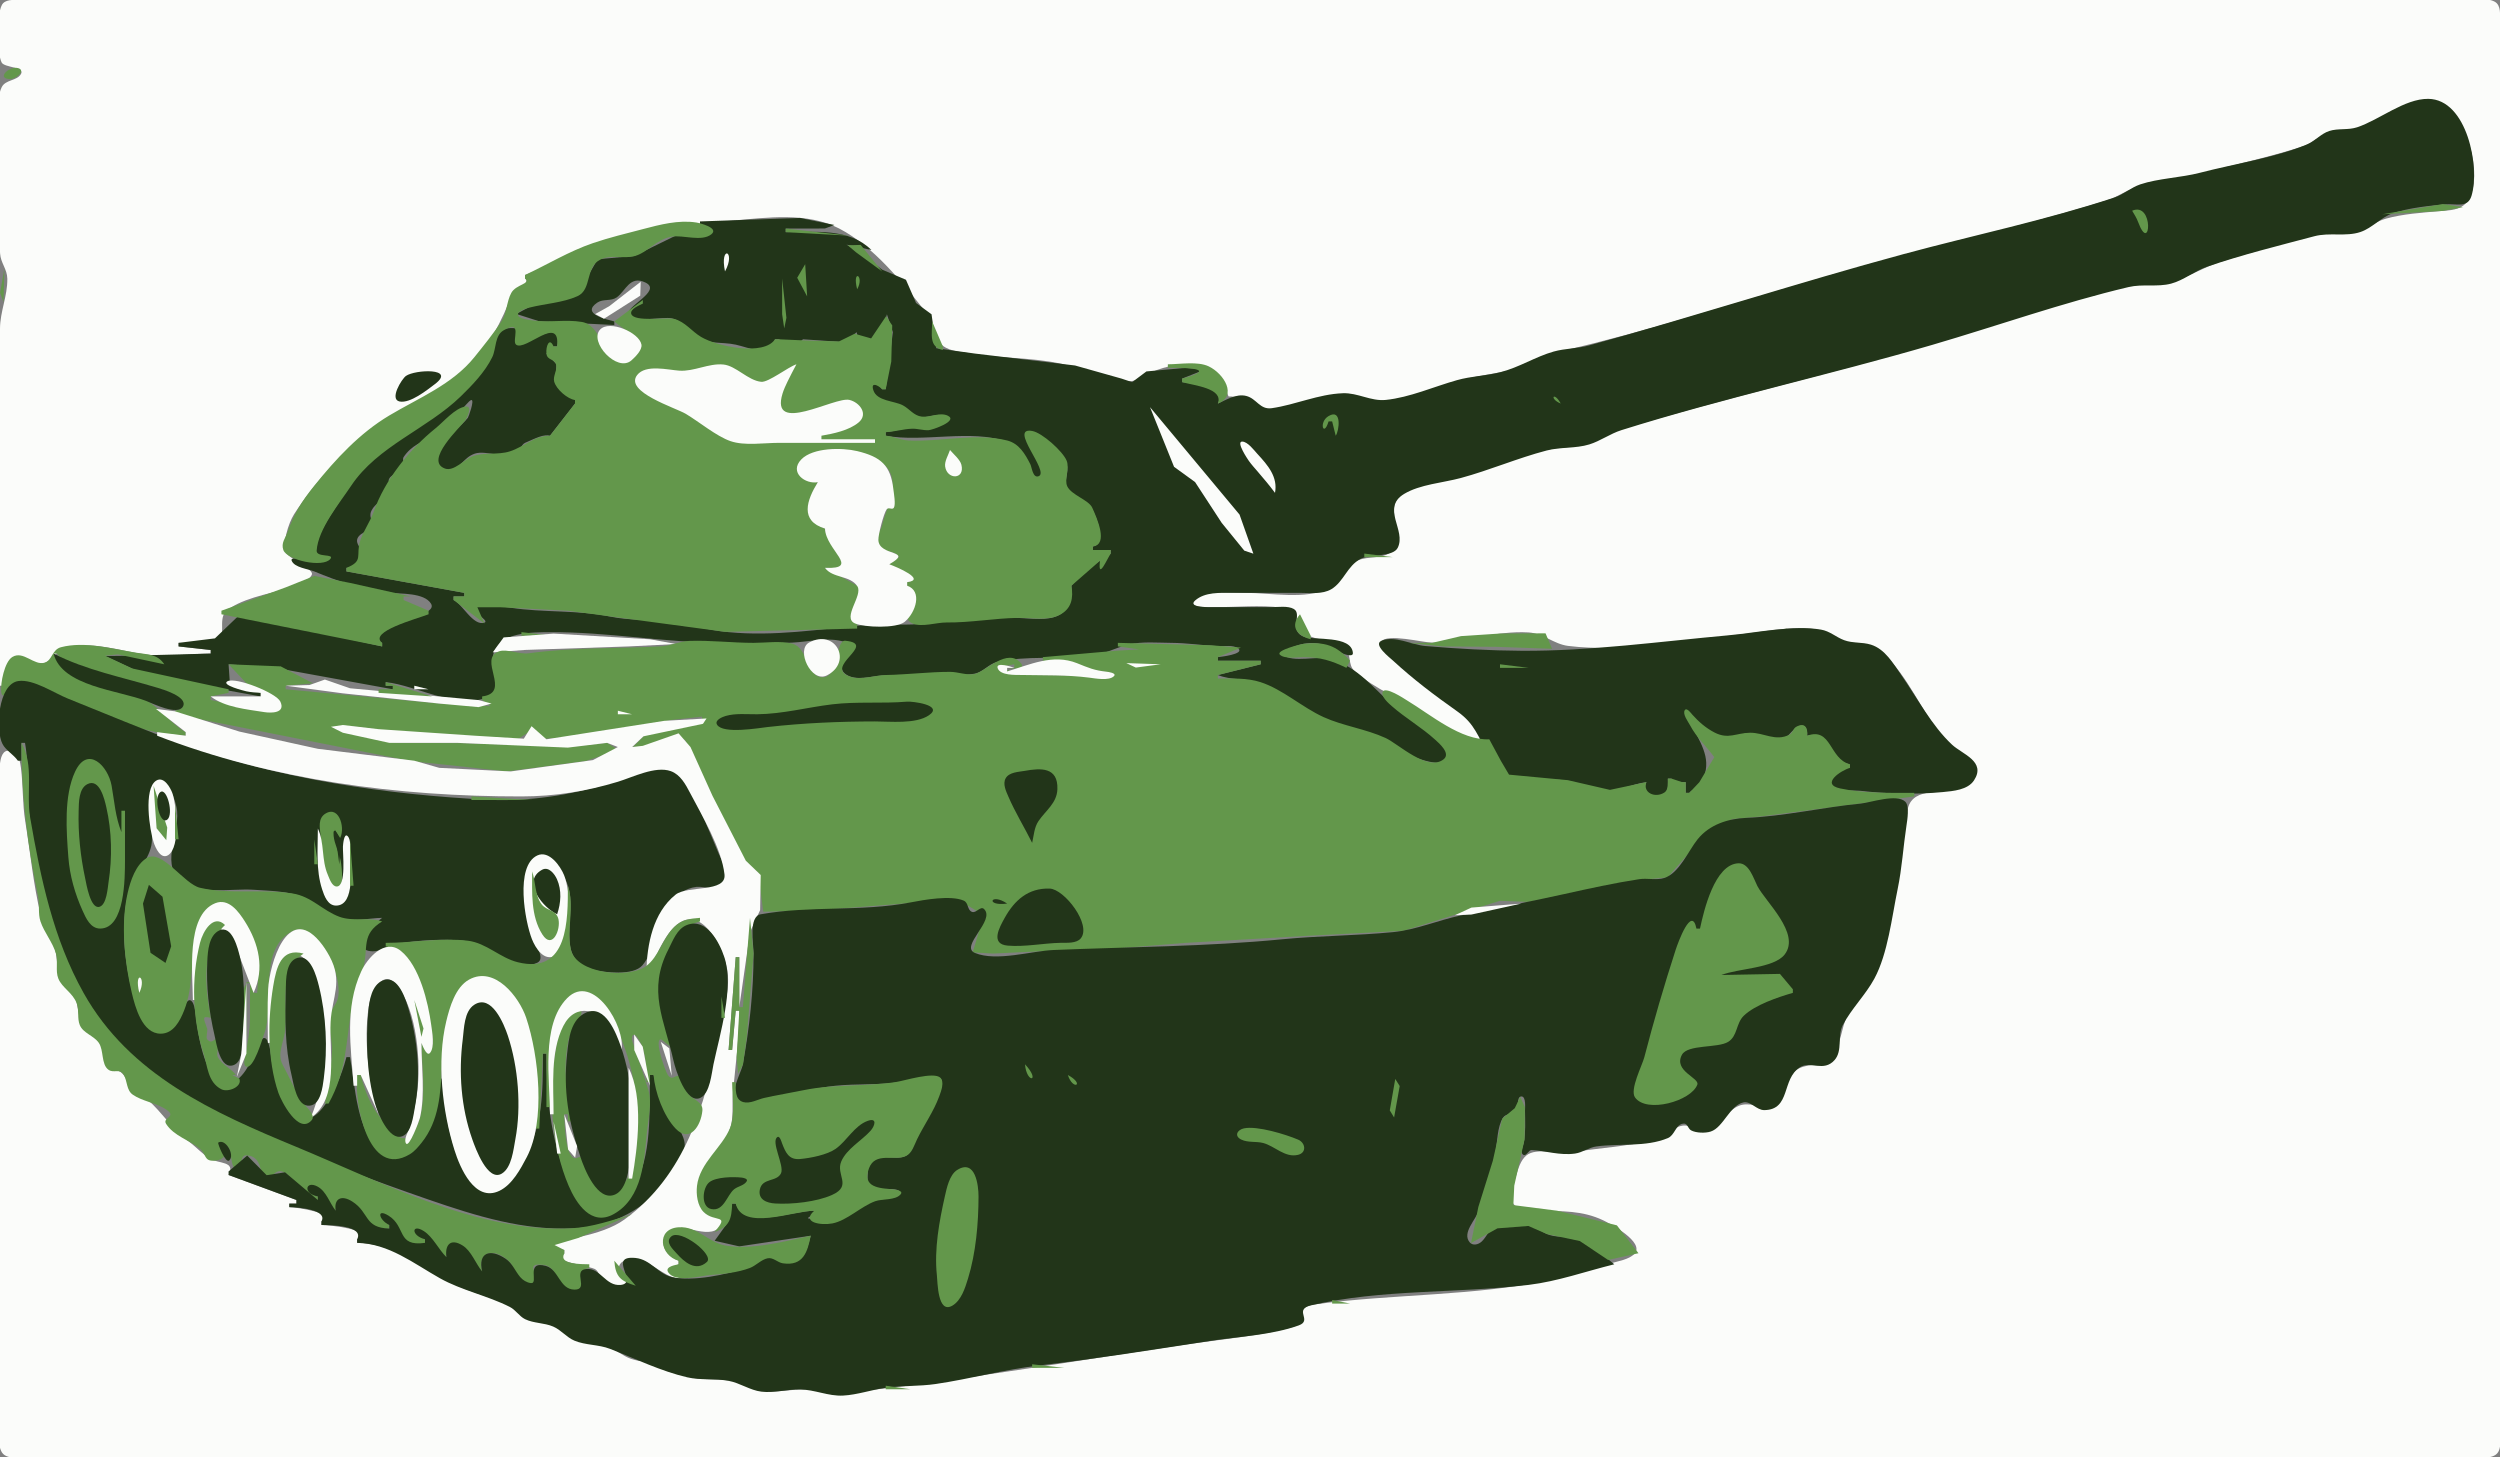 <?xml version="1.0" standalone="yes"?>
<svg xmlns="http://www.w3.org/2000/svg" width="700" height="408">
<rect width="100%" height="100%" fill="#808080" stroke="none"/>
<path style="fill:#fbfcfa; stroke:none;" d="M0 192L1 192C1.517 188.929 2.074 184.427 6.137 184.557C8.339 184.627 10.708 186.485 12.888 185.454C14.951 184.477 15.762 182.234 18.144 181.498C25.364 179.266 33.819 182.346 41 183.272C46.968 184.041 52.994 183.009 59 183L59 182L50 181L50 180C52.964 180 58.129 181.023 60.833 179.833C63.488 178.665 61.033 173.467 63.167 171.333C66.64 167.86 75.362 166.159 80 165C81.686 164.579 86.742 162.691 87.333 160.833C87.8 159.367 81.314 156.573 80.333 155C78.787 152.519 80.802 146.396 82.333 144C87.726 135.56 96.051 126.405 104 120.333C111.12 114.894 119.712 111.728 127 106.667C133.958 101.835 139.321 92.479 142.333 85C143.644 81.746 149 78.87 147 78L147 77C154.223 74.447 160.649 70.153 168 67.785C180.575 63.734 192.043 62.933 205 61.783C214.683 60.923 226.017 59.32 235 63.997C244.738 69.068 252.76 79.221 259.443 87.674C261.425 90.18 261.259 93.719 263.24 96.079C265.027 98.207 268.454 98.467 271.001 98.91C279.671 100.42 288.351 99.953 297 101.816C303.017 103.113 310.081 106.818 316.221 106.748C319.002 106.716 321.473 104.495 324.019 103.574C332.661 100.448 340.547 101.939 344 111C348.452 110.916 350.567 113.998 354.49 114.466C360.496 115.182 367.886 111.124 374 110.479C378.914 109.96 383.177 112.647 388 112.168C395.108 111.464 402.147 108.334 409 106.457C415.227 104.751 421.691 104.403 427.864 102.364C431.071 101.305 433.695 99.105 437.019 98.342C461.62 92.691 485.707 84.863 510 77.86C536.529 70.211 563.584 64.247 589.96 56.079C593.176 55.082 595.879 52.934 599.078 52.006C604.469 50.442 610.449 50.115 616 48.632C625.504 46.093 635.458 44.032 644.786 40.961C647.464 40.079 649.438 37.941 652.118 37.119C655.011 36.232 658.08 36.577 661 35.598C666.964 33.599 673.571 28.194 679.997 28.312C689.982 28.495 696.18 49.234 690.78 56.498C688.947 58.965 685.762 58.874 682.999 59.125C678.104 59.57 672.825 59.897 668.078 61.218C665.201 62.019 662.809 63.962 659.922 64.675C656.702 65.47 653.28 64.8 650 65.444C640.937 67.221 631.875 70.3 623 72.86C617.53 74.437 612.346 77.983 606.922 79.171C603.682 79.881 600.288 79.29 597 79.935C577.746 83.713 558.797 90.992 540 96.561C511.501 105.005 482.441 111.614 454 120.191C450.523 121.239 447.451 123.234 444 124.284C440.134 125.46 435.938 125.174 432 126.189C423.895 128.279 416.128 131.64 408 133.835C403.291 135.108 396.495 135.517 392.502 138.46C386.883 142.601 394.499 150.887 389.456 154.617C386.822 156.564 383.04 155.655 380.126 156.939C376.425 158.568 375.233 162.796 371.805 164.741C366.057 168.003 355.432 166 349 166C346.041 166 335.254 164.648 334.081 168.646C333.587 170.334 339.247 169.99 340.004 169.997C346.184 170.048 352.784 169.305 358.912 170.148C363.822 170.823 362.256 175.151 365.619 177.463C368.838 179.675 373.263 178.797 376.446 181.418C378.675 183.253 377.139 186.054 379.425 188.058C384.859 192.821 392.763 196.111 399 199.776C401.968 201.519 410.475 208.331 414.013 206.934C417.308 205.633 410.85 200.523 409.937 199.845C403.438 195.014 396.913 190.438 390.944 184.934C390.223 184.269 385.73 180.968 386.643 179.686C388.372 177.257 398.387 179.928 400.981 179.934C409.942 179.953 418.829 176.519 427.979 177.077C432.187 177.333 435.027 180.349 439.096 180.856C454.348 182.753 471.789 179.348 487 177.682C493.783 176.94 502.194 175.071 508.941 176.276C511.734 176.774 513.702 178.752 516.354 179.529C519.143 180.347 522.137 179.78 524.763 181.26C531.834 185.243 536.822 196.518 541.438 202.997C543.18 205.441 544.896 208.051 547.379 209.81C549.307 211.177 552.069 211.774 552.913 214.27C553.941 217.305 551.535 219.638 548.929 220.635C544.347 222.388 535.836 220.233 534.244 226.206C530.512 240.205 530.901 254.975 526.283 268.992C524.445 274.57 520.199 278.905 517.419 284.003C515.411 287.686 515.559 293.389 512.396 296.259C509.599 298.797 505.368 297.501 502.498 299.957C499.461 302.554 499.976 307.638 495.853 309.245C492.794 310.438 489.683 308.301 486.621 309.742C483.36 311.276 481.469 315.032 477.941 316.068C475.386 316.817 473.404 314.758 471 315.202C468.205 315.717 465.869 318.359 462.974 319.122C455.567 321.076 447.546 321.434 440 322.65C436.491 323.216 430.205 321.209 427.394 323.52C425.774 324.852 425.134 327.161 424.546 329.078C423.912 331.143 422.329 334.811 423.623 336.876C424.962 339.015 428.836 338.878 431.001 338.959C437.431 339.199 442.983 338.868 448.957 341.715C450.867 342.625 460.641 347.862 457.651 351.063C456.122 352.701 453.037 353.11 450.998 353.736C445.676 355.37 440.444 357.021 435 358.217C413.2 363.002 390.152 362.222 368.041 365.245C361.667 366.117 366.898 370.237 361.86 371.598C352.664 374.083 342.431 374.953 333 376.32C316.981 378.643 300.984 381.251 285 383.602C271.275 385.621 257.786 387.739 244 389.176C241.011 389.488 238.1 390.664 235.078 390.609C231.989 390.554 229.068 389.225 225.96 389.06C221.775 388.837 217.324 390.088 213.214 389.432C210.646 389.022 208.432 387.397 205.882 386.817C201.747 385.876 197.448 386.553 193.35 385.664C190.394 385.022 187.927 382.892 184.966 382.061C182.255 381.301 179.297 381.385 176.649 380.471C174.244 379.64 172.467 377.801 169.926 377.061C167.22 376.274 164.163 376.394 161.571 375.285C159.133 374.243 157.461 372.058 154.923 371.084C152.627 370.203 150.028 370.391 147.785 369.453C145.837 368.638 144.812 366.492 142.805 365.563C136.734 362.756 129.559 361.368 123.858 357.848C116.417 353.255 109.056 348.099 100 348L100 347C104.952 344.265 91.943 343 90 343L90 342C95.297 339.963 83.081 338 81 338L81 337L83 337L83 336L64 329C66.051 325.048 61.239 325.926 58.713 324.394C56.764 323.211 54.625 320.89 52.653 319.454C48.24 316.239 45.294 311.309 41.269 307.866C40.109 306.874 38.529 306.604 37.412 305.528C35.958 304.126 35.655 301.998 34.255 300.588C33.004 299.328 31.128 299.26 30.06 297.727C28.899 296.059 28.945 293.836 27.94 292.079C26.55 289.647 23.741 288.547 22.63 285.921C21.706 283.738 21.929 281.271 20.917 279.079C19.97 277.028 18.08 275.76 17.042 273.806C15.761 271.397 16.145 268.577 15.449 266C14.502 262.494 12.179 259.521 11.338 256C9.32 247.548 8.477 238.596 7.074 230C6.253 224.972 6.504 220.005 5.861 215.005C5.651 213.369 5.301 211.262 3.606 210.5C-1.153 208.359 0 217.823 0 220L0 254L0 368L0 397C0 399.5 -1.048 405.174 0.889 407.111C2.699 408.921 7.679 408 10 408L36 408L138 408L546 408L662 408L690 408C692.391 408 698.126 409.062 699.523 406.523C700.608 404.552 700 401.165 700 399L700 382L700 320L700 93L700 23C700 17.334 700.053 11.665 700 6C699.984 4.236 700.369 1.493 698.523 0.477C696.123 -0.844 691.655 0 689 0L667 0L587 0L293 0L74 0L20 0C15.334 0 10.666 -0.044 6 0C4.471 0.014 2.093 -0.315 0.889 0.889C-1.141 2.918 -0.876 15.079 0.477 17.523C1.267 18.951 6.974 18.724 5.894 20.685C4.777 22.711 1.579 22.201 0.477 24.417C-1.337 28.062 0 34.989 0 39C0 49.586 -0.662 60.411 0.023 70.972C0.199 73.677 2.011 75.33 2.051 78.042C2.123 82.869 0.043 87.169 0 92C-0.296 125.327 0 158.671 0 192z"/>
<path style="fill:#63974b; stroke:none;" d="M4.54 18.98C2.479 18.765 -0.841 21.755 2.46 22.139C4.531 22.38 7.812 19.321 4.54 18.98z"/>
<path style="fill:#223519; stroke:none;" d="M341 113C343.522 108.442 334.617 107.501 331 107L331 106L337.333 103.5L332 103L321 104L317 107L314 106L301 102.333L273 99L262.167 97.5L260.833 88L256.5 84.833L253.667 78.333L247 75.5L240 70.167L237 68.5L244 70C237.718 63.762 228.225 65 220 65L220 64L230.972 63.977L233.634 63L224 61.019L196 62L196 63L199.235 65.145L189.039 66.057L177.556 71.672L167.314 72.587L161.687 82.478L149.167 85.434L144.592 87.911L151 89.961L172 91L172 90C169.902 89.427 162.549 87.907 167.25 84.722C168.868 83.626 171.062 84.397 172.667 83.278C175.179 81.526 176.317 76.977 180.722 79.111C185.663 81.505 174.563 85.994 175.972 88.305C177.287 90.462 185.684 88.639 187.972 89.111C190.829 89.701 192.358 92.29 194.611 93.917C198.382 96.639 201.854 95.608 206 96.5C209.766 97.311 215.857 100.335 217 95L218 95L222.833 96.833L224.833 95L237 95.833L239.833 93L240.5 95.5L244.833 95.5L247.833 90L248.333 88L250 93L248 109L247 109C245.848 107.134 243.125 106.98 244.282 109.81C244.762 110.984 245.934 111.552 247.065 111.921C250.541 113.058 254.66 116.637 258.079 116.856C259.703 116.961 263.808 115.321 265.046 116.769C266.535 118.508 260.852 120.008 260 120.079C258.329 120.218 256.673 119.717 255 119.819C252.647 119.963 250.36 120.776 248 121L248 122C258.544 123.942 271.843 120.09 282 123.667C285.272 124.819 286.927 128.028 288.5 131C289.014 131.971 289.104 134.321 290.833 133.833C295.182 132.607 283.035 119.279 289.167 121C291.84 121.75 297.718 127.42 298.667 130C299.428 132.072 297.831 134.754 298.667 136.5C299.914 139.108 304.056 140.063 305.5 142.167C307.208 144.656 309.81 152.508 306 153L306 154L311 154L311 155C309.635 155.848 307.888 161.808 308 157L303.167 160.167L300 164C300.394 167.743 299.146 171.621 295 172.833C291.787 173.773 287.342 173 284 173C276.675 173 267.152 172.943 260 174.333C254.031 175.494 248.03 174.414 242 175C229.482 176.217 216.682 178.233 204 177C197.95 176.412 191.952 174.661 186 174C181.078 173.453 175.862 173.68 171 172.667C161.679 170.725 152.37 171.598 143 170.167C141.498 169.937 133.41 168.699 132.5 169.5C131.053 170.774 137.257 173.765 135.667 174.333C132.49 175.468 129.339 168.919 127 168L127 167L130 167L130 166L97 160L97 159C100.008 159 99.14 158.86 101 157L102 158C104.529 154.838 96.354 152.079 102 149C102.223 148.879 104.974 149.156 105 149C105.278 147.332 102.914 145.173 104 143C105.177 140.647 107.104 140.688 108 138L110 137C110.502 135.495 108.21 135.382 109 134C109.766 132.659 112.421 132.042 113 131C113.41 130.262 112.534 128.699 113 128C115.269 124.597 118.157 123.896 121 122C123.859 120.094 126.557 117.172 129 115C129.468 114.584 131.426 112 132 112C132.914 112 131.187 116.771 131 117C127.189 121.658 120.032 124.075 123 131L123 133C124.208 133.863 125.269 132.244 126 132C129.083 130.972 129.758 128.081 133 127C136.087 125.971 142.348 128.768 145 127C145.41 126.727 145.861 124.506 147 124C150.375 122.5 152.268 121.567 154 122L161 113L161 112L155.5 106L155.833 102L153 99L155 97L156 97C157.667 88.186 148.256 96.772 145.167 96C143.582 95.604 145.798 93.381 145.333 92.5C144.743 91.382 140.963 91.927 140.167 92.5C138.475 93.718 138.718 97.18 137.833 99C135.758 103.27 132.279 106.67 129 110C121.258 117.861 110.299 123.101 102.167 130.167C98.937 132.973 97.013 137.48 94.667 141C92.184 144.723 88.788 149.727 88.167 154.167C87.774 156.973 92 155.071 92 156.167C92 159.02 80.827 154.901 81.667 157C82.45 158.958 86.309 159.295 88 160C94.47 162.696 101.975 165.317 109 166C112.068 166.298 118.738 165.9 120.667 169C121.664 170.603 119.065 171.543 118 172.167C115.436 173.668 100.445 177.815 107 180L107 181L67.07 172.149L60.182 178.744L50 180L50 181L59 182L59 183L36 183.606L29.366 183.69L39 188.125L60 192.648L73 195L73 194L64.346 191.117L64 186L77.646 187.098L110 193L110 192L108 192L108 191C116.614 191.807 129.089 199.444 137.413 194.716C140.991 192.683 137.242 186.337 138.161 183.07C139.894 176.914 148.913 177.043 154 177.01C170.013 176.905 185.96 179.91 202 179.997C208.644 180.034 215.363 180.258 222 179.922C226.544 179.692 231.202 178.423 235.724 179.523C243.378 181.384 232.142 185.706 236.975 188.895C239.735 190.716 243.971 189.347 247 189.136C255.396 188.552 264.445 189.85 272.705 188.661C275.276 188.291 276.688 185.932 279.215 185.354C287.379 183.486 296.657 184.676 304.997 183.772C309.032 183.334 312.276 181.311 316.136 180.432C319.924 179.57 324.141 179.981 328 180.003C332.375 180.026 336.64 180.693 340.996 180.914C342.542 180.993 345.366 180.507 346.677 181.55C348.711 183.169 341.405 183.973 341 184L341 185L353 185L353 186L341 189C344.77 190.582 349.048 189.795 352.946 191.259C359.287 193.641 364.83 198.737 371.1 201.504C378.156 204.617 385.523 205.257 391.88 210.016C393.621 211.32 404.042 215.665 405.306 212.394C406.619 208.999 401.135 205.8 399.166 203.99C396.352 201.403 392.944 200.059 390.157 197.62C384.474 192.647 380.469 187.041 372.83 184.549C369.432 183.44 361.769 185.772 359.203 183.285C358.198 182.312 363.591 180.597 364.17 180.456C369.194 179.233 371.568 180.878 375.724 182.877C376.146 183.08 378.9 184.169 378.808 182.838C378.462 177.815 367.862 179.316 365.149 178.311C360.751 176.681 364.75 171.948 362.268 170.514C360.614 169.558 357.823 170.004 356 170L340 169.999C339.151 169.995 332.254 170.239 334.636 168.139C337.384 165.715 341.608 166.007 345 166L364 166C366.785 165.999 370.275 166.466 372.776 164.972C376.27 162.886 377.189 158.447 381.019 156.457C383.545 155.143 390.019 156.034 391.356 153.397C393.85 148.478 386.597 142.274 393.148 138.303C397.563 135.628 404.056 135.186 409 133.849C417.149 131.644 424.886 128.283 433 126.156C436.931 125.125 441.173 125.62 445 124.441C448.142 123.472 450.834 121.438 454 120.443C482.624 111.446 512.179 105.006 541 96.576C559.296 91.224 577.439 84.77 596 80.379C599.962 79.442 604.069 80.435 607.911 79.417C611.45 78.48 614.485 75.879 618.001 74.674C627.776 71.324 638.012 68.802 647.999 66.152C652.29 65.014 656.859 66.336 660.914 64.965C664.284 63.825 666.616 60.861 670.004 59.703C674.262 58.247 680.492 57.531 684.999 57.212C687.873 57.009 690.966 58.293 692.022 54.837C694.45 46.884 690.802 27.788 679.911 27.677C673.272 27.61 666.196 33.587 660 35.637C657.413 36.493 654.688 35.863 652.17 36.684C649.846 37.442 648.223 39.505 645.961 40.441C636.86 44.203 625.584 45.875 616 48.371C610.669 49.76 604.311 49.936 599.286 51.62C596.698 52.486 594.641 54.445 591.996 55.316C572.726 61.662 552.579 65.855 533 71.151C503.51 79.129 474.449 88.603 445 96.705C441.721 97.608 438.268 97.526 435.04 98.431C429.931 99.864 425.399 102.878 420 104.24C416.039 105.24 411.959 105.319 408 106.428C401.499 108.25 394.751 111.295 388 111.979C383.856 112.399 380.193 109.946 376 110.105C369.078 110.368 362.811 113.322 356.093 114.293C352.742 114.778 351.884 111.598 348.931 110.86C346.173 110.17 343.427 111.931 341 113z"/>
<path style="fill:#63974b; stroke:none;" d="M683.667 29.333L685.333 29.667L683.667 29.333z"/>
<path style="fill:#fbfcfa; stroke:none;" d="M681.333 33.667L681.667 35.333L681.333 33.667z"/>
<path style="fill:#63974b; stroke:none;" d="M648 40L650 37L648 40M652.694 42.833L654.306 49.167L652.694 42.833M595 55L598 52L595 55M597 59C597.625 60.052 598.239 60.999 598.667 62.153C602.158 71.583 603.194 56.354 597 59M667 60L684 59.06L689.634 58L684 57.134L667 60M147 77L147 78C148.804 79.466 144.505 79.576 143.167 82C141.854 84.377 141.929 87.598 140.5 89.833C138.439 93.056 135.282 96.961 132.833 100C126.648 107.678 117.246 111.408 109 116.333C100.681 121.302 94.023 128.524 88 136C84.367 140.509 82.408 143.717 80.5 149C79.873 150.738 78.65 152.015 79.333 154C80.313 156.845 90.412 159.09 92.5 156.5C93.765 154.932 88.537 156.206 88.667 154.167C89.05 148.158 95.064 140.903 98.333 136C105.756 124.866 119.513 120.195 129 111C132.26 107.84 135.831 104.119 137.833 100C138.972 97.657 138.49 93.94 141 92.5C146.603 89.285 143.176 95.466 144.5 96.5C147.081 98.516 156.895 87.753 156 97L155 97C153.817 94.279 152.793 96.997 153 99C153.203 100.964 155.156 100.346 155.667 102C156.175 103.644 154.753 105.239 155.167 106.833C155.734 109.02 158.964 111.76 161 112L161 113L154 122C149.59 121.974 146.821 125.06 142.803 126.37C139.334 127.502 135.546 126.495 132.115 127.831C130.004 128.652 127.085 132.06 124.636 131.206C118.577 129.093 129.057 119.465 130.269 117.714C130.735 117.04 132.526 113.478 130.268 113.839C127.355 114.305 124.229 118.084 122.027 119.856C114.69 125.761 107.781 134.301 104.601 143.351C103.605 146.186 101.697 148.744 100.855 151.39C99.529 155.558 101.933 157.054 97 159L97 160L130 166L130 167L127 167L127 168L135.639 174.583L133.667 170.028L140 170.028L159 171L203 176.917L240 176L240 175L240.662 164.356L231 159C242.139 159.697 231.521 153.895 231 148C224.508 145.365 226.542 140.111 229 135C225.66 135.043 221.473 131.968 225.194 128.639C230.36 124.019 239.465 125.923 245 128.472C253.916 132.579 248.236 141.522 247.028 146.972C246.685 148.52 245.049 150.349 245.444 151.972C246.184 155.007 250.357 153.707 251.556 155.833C251.964 156.558 248.759 157.067 249 157L249 158C250.834 159.242 258.416 162.411 254 163L254 164C259.02 166.91 250.874 172.534 255.519 174.579C258.075 175.704 262.244 174.27 265 174.296C271.721 174.361 278.324 173.123 285 173.005C288.531 172.942 293.31 173.867 296.569 172.245C300.073 170.502 300.585 167.449 300 164L308 157C307.312 162.83 310.087 156.28 311 155L311 154L306 154L306 153C310.421 152.464 307.181 145.156 305.833 142.167C304.836 139.956 300.011 138.645 298.833 136.167C297.943 134.291 299.54 131.165 298.667 129C297.622 126.409 291.821 121.159 289 120.667C282.198 119.479 293.987 132.072 290.833 133.333C289.182 133.994 288.914 130.817 288.5 130C287.009 127.06 285.323 124.176 282 123.333C273.335 121.137 263.13 123.788 254.333 123.333C252.219 123.224 250.168 122.171 248 122L248 121C250.509 120.899 252.937 120.105 255.412 120.042C256.957 120.002 258.456 120.531 260.005 120.454C261.016 120.404 268.332 117.898 265.44 116.421C263.241 115.299 260.384 116.934 258.079 116.653C255.842 116.38 254.68 114.49 252.806 113.491C250.383 112.2 245.493 112.357 244.523 109.222C243.687 106.521 246.378 108.231 247 109L248 109L249.557 101.245L249.826 91.116L248.092 88.552L243.915 94.754L239.307 93.446L234.913 95.602L225.502 95.327L218 95L217 95C213.918 99.749 200.797 97.028 196.275 94.323C193.696 92.781 191.825 90.108 188.829 89.314C186.751 88.764 177.586 90.261 176.765 87.929C176.266 86.51 179.287 85.386 180 85L180 84L172 90C173.583 91.5 178.812 94.453 179.239 96.416C179.791 98.95 175.059 102.306 172.921 101.11C168.362 98.559 168.093 91.035 162.931 90.148C158.373 89.365 153.603 90.403 149.009 89.699C148.192 89.574 145.165 89.313 145.016 88.128C144.875 87.002 147.545 86.309 148.255 86.126C152.534 85.027 157.641 84.769 161.687 82.933C165.841 81.048 163.767 74.77 168.147 72.662C171.167 71.209 174.527 72.527 177.637 71.719C181.336 70.759 183.73 66.985 188.09 66.263C191.266 65.737 196.469 67.756 199.168 65.61C201.447 63.798 195.902 62.452 194.985 62.306C190.029 61.514 184.772 62.898 180 64.154C175.344 65.381 170.554 66.517 166 68.079C159.289 70.38 153.378 74.022 147 77M220 64L220 65L238 66L220 64M247 76L240.986 68.574L237.366 68.68L239.699 70.653L247 76z"/>
<path style="fill:#fbfcfa; stroke:none;" d="M203 76C206.217 70.13 201.427 68.469 203 76M218.639 70.028L219.278 71.195L218.639 70.028M214.333 73.667L214.667 74.333L214.333 73.667M218 73L220 76L218 73z"/>
<path style="fill:#63974b; stroke:none;" d="M226 83L225.454 73.972L223.218 77.773L226 83M1.241 75.106L0.023 81.972L1 84.634L1.241 75.106z"/>
<path style="fill:#fbfcfa; stroke:none;" d="M178.806 75.028L178.806 76.556L178.806 75.028z"/>
<path style="fill:#63974b; stroke:none;" d="M202 74L204 77L202 74z"/>
<path style="fill:#fbfcfa; stroke:none;" d="M174 75.667L174.5 76.5L174 75.667z"/>
<path style="fill:#63974b; stroke:none;" d="M240 81C242.188 77.184 238.495 75.055 240 81z"/>
<path style="fill:#fbfcfa; stroke:none;" d="M179.404 78.883L170.569 85.748L166.637 87.941L169.103 89.25L179.27 82.787L179.404 78.883z"/>
<path style="fill:#63974b; stroke:none;" d="M219 78L219 88L219.583 91.945L220.194 89L219 78M180.625 80.889L181.542 82.111L180.625 80.889M166.874 84.896L170.339 86.374L166.874 84.896M261 90C261 93.511 260.013 97.146 264 98L264 97L261 90z"/>
<path style="fill:#fbfcfa; stroke:none;" d="M168.043 92.263C164.801 95.694 172.835 104.47 176.83 100.88C177.848 99.965 179.889 97.987 179.603 96.46C178.967 93.079 170.648 89.507 168.043 92.263M181 95L185 94L181 95M245 124L245 123L230 123L230 122C233.337 121.43 237.736 120.518 240.406 118.286C243.228 115.928 240.696 112.651 237.819 111.973C233.712 111.006 215.49 121.937 219.116 110.174C219.47 109.026 219.994 107.92 220.51 106.839C221.292 105.204 222.165 103.608 223 102C220.618 102.786 215.171 107.108 213.144 106.91C209.432 106.546 206.077 102.398 202.528 102.062C198.422 101.672 194.354 104.062 190.215 103.786C187.013 103.573 180.771 101.937 178.395 105.023C174.764 109.739 189.14 114.155 192.041 115.887C195.736 118.093 200.661 122.198 204.568 123.527C208.528 124.876 213.867 124 218 124L245 124z"/>
<path style="fill:#63974b; stroke:none;" d="M327 102L327 103C329.626 103 340.743 102.856 333.102 105.389L331 106L331 107C334.309 107.959 342.643 108.685 341 113C346.556 110.836 342.707 104.627 338.455 102.589C335.341 101.096 330.382 102 327 102z"/>
<path style="fill:#223519; stroke:none;" d="M113.667 105.26C112.469 106.111 108.934 111.849 111.907 112.423C114.886 112.997 119.601 109.194 121.782 107.541C127.845 102.946 116.209 103.453 113.667 105.26z"/>
<path style="fill:#fbfcfa; stroke:none;" d="M434.333 106.667L434.667 108.333L434.333 106.667z"/>
<path style="fill:#63974b; stroke:none;" d="M437 113C435.142 109.487 433.598 111.539 437 113M410.639 113.028L411.278 114.194L410.639 113.028z"/>
<path style="fill:#fbfcfa; stroke:none;" d="M322 114L328.736 130.713L334.624 134.983L342.072 146.395L348.399 154.173L350.944 155.031L347.072 144.085L322 114z"/>
<path style="fill:#63974b; stroke:none;" d="M372 118L373 118L374 122C374.976 120.658 375.802 114.26 372 116.5C369.166 118.17 370.596 122.633 372 118z"/>
<path style="fill:#fbfcfa; stroke:none;" d="M357 138C357.85 133.54 354.993 130.258 352.059 127.081C351.144 126.09 349.355 123.643 347.803 123.643C345.995 123.643 349.4 128.654 349.652 129.011C350.388 130.054 351.262 131.008 352.092 131.975C353.796 133.959 355.441 135.901 357 138M322 125L325 130L322 125M357 128L362 125L357 128M229 135C225.868 140.064 223.86 145.851 231 148C231.187 154.034 241.197 159.416 231 159C233.123 161.97 238.033 161.026 240.069 164.171C241.706 166.699 235.709 172.938 239.366 174.546C241.978 175.696 251.047 176.016 253.315 174.111C256.489 171.446 258.31 165.442 254 164L254 163C259.491 162.334 251.122 158.753 249 158C256.086 153.932 246.085 155.901 245.944 151.194C245.899 149.682 247.41 143.85 248.25 142.639C248.784 141.868 249.825 142.885 250.278 142.167C250.853 141.255 250.265 138.062 250.139 136.972C249.37 130.306 246.682 127.914 240 126.306C235.815 125.298 227.612 125.277 224.361 128.639C220.854 132.266 225.508 135.704 229 135M266 126C265.557 127.361 264.437 129.146 264.639 130.611C265.16 134.383 270.229 134.355 269.194 130.139C268.838 128.686 266.929 127.11 266 126z"/>
<path style="fill:#63974b; stroke:none;" d="M358 136L363.227 142.898L358 136z"/>
<path style="fill:#fbfcfa; stroke:none;" d="M374.333 146.667L374.667 147.333L374.333 146.667z"/>
<path style="fill:#63974b; stroke:none;" d="M344.417 148.944L346.167 150.333L344.417 148.944M382 155L382 156L390 156L382 155M62 171L62 172L107 181L107 180C103.037 176.886 116.808 173.247 120 172L120 171L113 168L113 167L115 167L98 163.214L88 161.256L80 164.458L62 171z"/>
<path style="fill:#fbfcfa; stroke:none;" d="M335.667 162.333L336.333 162.667L335.667 162.333M96.833 166.694L103.167 168.389L96.833 166.694M113 167L119.92 169.439L113 167M224 171L227 173L224 171z"/>
<path style="fill:#63974b; stroke:none;" d="M367 179L367 178L364 172C361.083 175.394 363.169 178.021 367 179M500 176L500 177L504 177L500 176z"/>
<path style="fill:#223519; stroke:none;" d="M461 219C459.212 222.214 463.685 223.88 466.278 222.056C467.335 221.311 466.978 219.04 467 218L468 218C468.929 219.937 469.665 220.971 471 219L472 219L472 222L473 222C473.86 220.854 475.269 221.086 476 219.833C479.599 213.664 476.98 209.475 474.167 204C473.973 203.624 471.688 199 472.167 199C473.155 199 473.763 201.306 474.333 201.833C475.818 203.206 478.181 204.799 480 205.667C483.816 207.486 485.387 206.036 489 205.333C492.121 204.727 494.176 207.755 497 207.667C500.076 207.571 500.995 205.175 502.833 203.833C505.253 202.068 506.195 204.053 506 206C513.216 204.34 511.476 213.036 518 214C516.432 214.695 510.639 216.925 512.253 219.738C513.402 221.743 519.044 221.215 521 221.438C528.476 222.289 536.498 222.515 544 221.779C546.88 221.497 550.964 221.188 552.718 218.51C556.196 213.199 549.451 211.191 546.574 208.51C540.899 203.222 536.767 195.34 532.345 189.001C530.098 185.778 527.837 181.747 523.856 180.501C521.414 179.736 518.776 180.155 516.354 179.248C514.071 178.395 512.361 176.709 509.882 176.292C502.014 174.968 491.949 177.165 484 177.882C464.892 179.606 445.263 182.336 426.078 182.223C417.389 182.172 407.755 181.641 399.04 180.882C395.356 180.561 390.428 177.84 386.783 179.427C384.363 180.481 389.214 184.207 390 184.934C395.632 190.145 401.729 194.739 407.99 199.158C413.23 202.857 413.569 206.196 416.814 210.983C417.574 212.104 419.192 212.091 419.864 213.193C420.668 214.509 420.256 215.769 421.627 216.928C426.092 220.702 430.941 218.253 436 218.317C440.551 218.374 444.435 221.17 448.922 221.499C452.915 221.791 456.979 219.466 461 219z"/>
<path style="fill:#63974b; stroke:none;" d="M146 177L146 178L155 178L146 177z"/>
<path style="fill:#fbfcfa; stroke:none;" d="M155 177.412L141.023 178.477L137.972 182.662L147 181.981L176 181L189.306 180.329L182 179L155 177.412z"/>
<path style="fill:#63974b; stroke:none;" d="M420 177.389L409.083 178.111L401 180L394.667 180.028L404 181L418.972 181.111L434.583 181.667L432.75 177.333L420 177.389M135 195L135 196L137.333 197.694L123 196.972L80 193L80 192L87.634 191.324L78.606 186.583L64 186L70.044 192.413L77.496 196.596L73.927 199.034L59 196L59 195L64 194L64 193L37 187.167L29.444 183.611L33 183.222L46 186C44.087 183.075 41.299 183.279 38 182.741C31.451 181.671 23.759 179.482 17.083 181.218C14.543 181.878 14.619 184.914 12.528 185.546C9.5 186.462 6.552 182.073 3.458 183.954C1.239 185.303 0.103 191.301 0.329 193.699C0.341 193.83 0.515 195.027 1.028 194.634C5.376 191.304 5.085 190.052 11 192.713C23.34 198.264 38.387 205.575 52 206L52 205C47.668 202.55 44.912 198.209 40.7 195.944C32.72 191.651 18.81 192.584 15 183L16 183C17.379 185.394 20.374 185.39 23 186.472C30.398 189.521 38.437 190.722 46 193.278C48.872 194.248 54.396 197.889 49 199L49 200L115 213.083L142 216L164 213.083L173.167 210L170 208L160 209.056L129 208.083L111 207.972L97 205.278L93.444 203.611L99 203.389L117 205.778L131 206.028L144.972 206.972L148.861 204.444L152.111 206.889L169 205.611L188 201.583L196.556 200.667L196.556 201.722L181.083 205.25L177.056 209.333L181 208.806L191.778 207.111L199.056 222.778L208.917 241.667L212.278 244.333L213.722 255.278L227 255.028L254 252.917L268.889 252.333L275.444 256.222L272.361 266.667L278 267L294 266.222L308 265.917L332 264L366 262.028L393 260.611L420 252.222L428 252.528L459 246.389L466.917 245.667L475.417 236L485 229.333L493 228.611L536 223L536 222C529.214 222 521.932 222.189 515.262 220.765C509.637 219.563 515.502 215.696 518 215L518 214C512.125 212.512 512.895 203.51 506 206C506.226 204.001 505.534 202.118 502.944 203.5C502.024 203.991 502.008 205.219 501.083 205.694C497.136 207.726 493.909 205.112 490 205.167C486.12 205.221 483.953 207.101 480.083 205.111C477.636 203.853 475.644 202.102 473.833 200.083C473.609 199.834 472.311 198.008 471.75 198.833C471.015 199.915 472.701 202.117 473.167 203C475.09 206.642 477.682 208.83 480 212L475.806 219.028L473 222L472 222L472 219L471 219L468 218L467 218C466.936 219.128 467.214 221.133 466.056 221.889C463.448 223.591 459.872 221.963 461 219L450.779 221.163L439 218.447L422.528 216.9L420.245 213.031L417 207C409.099 207.404 400.57 200.092 394.001 196.137C393.256 195.689 387.756 191.969 387.119 193.787C386.663 195.089 388.881 196.987 389.672 197.684C393.515 201.068 398.015 203.622 401.866 207.13C402.954 208.12 406.252 210.937 404.241 212.577C399.786 216.21 391.532 208.273 387.962 206.637C382.413 204.092 376.083 203.275 370.612 200.793C364.623 198.075 359.129 192.986 352.913 190.988C349.101 189.763 344.95 190.002 341 190L341 189L353 186L353 185L341 185L341 184L347.456 181.329L339 180.672L313 180L313 181L319 181.833L313 182.167L292 184L292 185L309.838 188.25L310.565 189.606L302 189.134L286 188.981L279.778 186.731L284 186L284 187L282 187C282.524 187.194 287.462 187.65 285.894 185.731C282.124 181.12 275.806 188.18 272.861 188.722C270.63 189.133 268.249 188.12 266 188.12C260.074 188.12 253.987 188.898 248 189.005C244.977 189.058 241.095 190.49 238.194 189.523C230.064 186.813 245.979 180.337 236.713 179.412C233.671 179.108 235.189 189.961 230.097 189.63C225.733 189.345 226.32 181.358 221.806 180.213C218.501 179.375 214.392 180 211 180C205.055 180 198.885 179.243 193 179.454C190.269 179.552 187.759 180.825 185 180.977C172.455 181.669 160.492 181.207 148 182.921C145.517 183.262 141.94 181.663 139.843 182.338C133.467 184.391 143.486 193.943 135 195z"/>
<path style="fill:#fbfcfa; stroke:none;" d="M226.561 179.902C222.769 181.928 227.149 191.307 231.505 189.119C238.837 185.437 234.025 175.914 226.561 179.902z"/>
<path style="fill:#63974b; stroke:none;" d="M377 187L378 185C374.149 180.65 370.925 179.683 365.09 180.245C364.359 180.315 357.2 182.087 358.345 183.285C359.606 184.605 363.385 183.993 365 184C369.756 184.019 372.78 184.974 377 187z"/>
<path style="fill:#fbfcfa; stroke:none;" d="M366.667 180.333L367.333 180.667L366.667 180.333z"/>
<path style="fill:#223519; stroke:none;" d="M151 183L142.207 182.36L151 183z"/>
<path style="fill:#fbfcfa; stroke:none;" d="M313 181L319.333 181.972L313 181z"/>
<path style="fill:#223519; stroke:none;" d="M15 183C17.305 192.248 33.306 193.254 41 196.295C42.749 196.986 49.814 200.483 51.239 197.81C52.688 195.09 45.459 192.986 43.999 192.547C34.394 189.654 23.953 187.616 15 183z"/>
<path style="fill:#fbfcfa; stroke:none;" d="M282 188L282 187L284 187C283.575 186.796 278.616 185.169 279.366 187.134C280.145 189.179 284.331 188.962 286 188.995C292.409 189.124 298.635 188.932 305 189.741C306.671 189.953 310.521 190.701 311.894 189.329C312.782 188.44 310.216 188.125 309.917 188.093C306.32 187.698 304.851 187.012 301.565 185.694C294.802 182.983 288.256 186.147 282 188M325 186L315.366 185.671L318.028 186.917L325 186z"/>
<path style="fill:#63974b; stroke:none;" d="M420 186L420 187L428 187L420 186M99.346 189.728L104.654 191.161L99.346 189.728z"/>
<path style="fill:#223519; stroke:none;" d="M5 213L6 213L6 208L7 208C8.24 215.003 7.321 222.015 8.295 229C11.602 252.706 18.408 280.083 37.155 296.522C47.84 305.892 61.013 312.675 74 318.251C89.036 324.707 104.516 330.542 120 335.882C133.297 340.468 146.736 344.677 161 343.921C171.718 343.353 180.689 338.592 187.172 329.997C189.045 327.514 191.613 324.256 191.723 321C191.837 317.603 189.042 314.752 187.428 312C185.389 308.521 184.012 304.885 183 301L182 301C181.732 311.188 182.722 323.854 177.215 332.813C175.308 335.915 172.165 340.443 168 340.133C163.13 339.772 160.476 333.856 158.835 330C154.115 318.908 153 306.909 153 295L152 295C152 305.871 152.094 315.32 146.372 324.997C144.551 328.076 141.938 332.923 137.96 333.456C134.137 333.968 131.231 329.905 129.642 326.996C125.625 319.647 124.494 310.238 124 302L123 302C122.862 309.059 121.526 315.538 116.499 320.851C113.677 323.834 109.973 325.604 106.507 322.488C99.751 316.413 99.5 304.287 98 296L97 296C96.288 298.74 95.348 301.368 94.152 303.943C93.3 305.779 92.292 307.532 91.125 309.187C82.715 321.122 77.434 304.407 76.086 297.004C75.91 296.036 75.496 290.643 73.981 290.643C72.932 290.643 72.136 293.394 71.796 294.081C70.366 296.967 67.785 303.199 63.873 303.239C57.378 303.304 55.739 290.545 55.004 286.004C54.812 284.812 54.722 280.608 53.276 280.081C52.274 279.717 51.399 282.555 51.133 283.089C49.689 285.99 47.167 290.392 43.221 288.592C39.649 286.964 38.096 281.45 37.156 278C34.79 269.315 33.539 257.695 36.29 249C37.727 244.459 42.04 240.585 42.507 235.864C42.927 231.615 41.574 227.342 42.204 223.041C42.407 221.653 42.94 218.708 44.978 219.081C47.642 219.57 48.932 223.801 49.419 226.001C50.824 232.353 44.858 241.458 50.303 246.278C55.494 250.873 64.656 248.693 71 249.136C75.439 249.447 80.901 249.474 85 251.305C88.529 252.881 91.26 256.017 95 257.142C98.688 258.25 103.192 257.072 107 257C105.17 258.242 97.445 266.114 104.298 266.371C106.54 266.455 108.819 264.791 111 264.348C116.483 263.235 125.497 262.686 131 263.573C137.18 264.569 143.581 272.656 150.4 269.587C152.827 268.495 149.869 264.501 149.268 262.996C147.16 257.71 146.099 250.608 147.462 245.005C147.97 242.915 149.269 239.578 151.946 239.752C155.479 239.983 158.064 245.152 159.027 248.003C161.776 256.146 154.955 268.817 166.004 271.517C169.379 272.341 177.335 273.256 179.878 270.283C183.748 265.757 183.136 258.035 187.395 253.042C189.409 250.681 191.82 248.677 195 248.331C197.19 248.092 201.056 249.648 202.813 247.823C204.861 245.695 202.106 241.101 201.231 239C198.857 233.303 196.476 227.532 193.728 222.004C192.561 219.656 191.3 216.827 188.733 215.729C183.607 213.536 174.969 217.98 170 219.507C159.683 222.678 147.803 224.458 137 223.941C108.584 222.581 77.762 218.082 51 208.291C40.273 204.367 29.613 199.846 19 195.6C15.166 194.066 9.423 190.137 5.202 190.679C-0.535 191.417 -1.355 204.351 0.703 208.323C1.639 210.131 3.824 211.282 5 213z"/>
<path style="fill:#fbfcfa; stroke:none;" d="M73 194L73 195L59 195C62.916 198.057 69.125 198.611 73.995 199.389C75.912 199.695 80.037 199.728 78.5 196.449C77.352 194.001 66.01 189.505 63.694 190.755C61.765 191.796 68.473 193.462 68.981 193.569C70.332 193.855 71.629 193.907 73 194M80 192L96 194.134L123 197L133.995 197.995L137.634 197L133.995 196.023L123 195.014L98.005 192.718L90.963 190.273L86.671 191.806L80 192z"/>
<path style="fill:#63974b; stroke:none;" d="M108 191L108 192L110 192L110 193L106 193L106 194L121 195L108 191z"/>
<path style="fill:#fbfcfa; stroke:none;" d="M116 192L116 193L120 193L116 192M199.5 196.5L200.5 197.5L199.5 196.5z"/>
<path style="fill:#223519; stroke:none;" d="M253.997 196.46C247.037 197.045 239.914 196.381 233 197.214C225.925 198.067 219.211 199.91 212 199.992C209.138 200.025 205.96 199.662 203.177 200.472C202.372 200.706 200.018 201.601 200.761 202.888C202.338 205.62 212.444 203.85 215 203.562C224.932 202.444 235.008 202.009 245 202C249.274 201.996 256.381 202.812 260.108 200.27C264.332 197.389 255.385 196.344 253.997 196.46z"/>
<path style="fill:#fbfcfa; stroke:none;" d="M52 205L52 206L44 205L44 206C76.258 218.474 111.588 223.031 146 223C155.31 222.991 164.099 221.59 173 218.895C177.119 217.648 183.519 214.382 187.815 215.918C190.513 216.883 191.966 219.629 193.215 222.011C196.576 228.419 202.06 237.602 202.86 244.845C203.431 250.009 192.475 247.856 189.163 250.502C182.857 255.539 181.148 264.409 181 272L182 272C183.504 267.76 187.176 258.747 192.06 257.56C198.277 256.05 203.071 267.304 203.704 272C204.497 277.889 202.116 284.279 201.079 290C197.528 309.583 191.781 329.121 174.866 341.449C171.579 343.844 166.933 345.273 163 346.181C160.857 346.675 157.517 346.444 155.713 347.806C153.525 349.456 157.161 349.891 158 350L158 351C152.644 353.06 165.468 354.349 166.833 355.5C168.438 356.853 167.895 359.499 170 360.5C171.702 361.309 175.084 360.05 177 360L177 359C172.683 357.89 171.381 352.803 176.992 352.52C181.766 352.279 185.189 357.367 190 358L190 357C186.721 356.341 187.171 355.137 190 354L190 353C186.859 351.663 183.684 347.938 187.523 344.96C191.834 341.617 198.97 348.249 202.459 342.459C203.722 340.363 198.843 339.848 197.792 338.972C195.844 337.348 195.154 334.507 195.553 332.077C196.59 325.756 202.729 321.459 204.51 315.745C205.46 312.694 204.934 309.156 205.218 306C205.912 298.261 206.999 290.795 207 283L206 283L205 294L204 294L206 268L207 268L207 282L210 261L212.833 254.833L213 245L208.833 241L199.5 222.833L193.333 209.167L190 205.333L180 208.833L177 209.167L180.167 206.167L196.833 202.667L197.833 201.167L186 201.833L153 207L148.833 203.333L146.667 206.833L133 206L106 204.167L96 203L92.667 203.5L96 205.167L109 208L128 208L159 209.333L170 208L173 209.167L166 212.833L143 216L123 215L116 213L89 209.667L67 204.833L49 199.167L43.667 198.5L52 205M155.333 199.667L155.667 200.333L155.333 199.667M170.333 199.667L170.667 200.333L170.333 199.667M173 199L173 200L177 200L173 199z"/>
<path style="fill:#63974b; stroke:none;" d="M6 208C6 222.858 7.654 236.54 10.667 251C11.142 253.283 10.596 255.787 11.333 258C12.374 261.123 14.729 263.784 15.667 267C16.323 269.248 15.458 271.83 16.333 274C17.403 276.653 20.395 277.94 21.5 281C22.203 282.947 21.572 285.111 22.333 287C23.264 289.307 26.246 289.945 27.667 292C29.089 294.058 28.309 298.004 30.333 299.5C31.905 300.661 33.468 298.978 34.667 301C35.678 302.707 35.368 305.244 37.167 306.5C39.712 308.277 43.309 308.753 46 310.333C50.133 312.76 45.306 312.756 46.5 314.667C48.629 318.073 53.138 319.273 56 321.667C57.825 323.193 57.044 325.179 60 325C64.705 324.715 63.376 320.076 61.333 320C66.148 320.178 63.56 325.785 66.167 327.5C68.531 329.056 66.487 323.37 69 323.5C73.577 323.737 72.417 328.497 74.5 330.5C75.218 331.19 76.757 327.229 79 328C82.283 329.129 81.104 331.698 82.5 334C83.929 336.357 86.631 336 89 336L89 335C85.239 334.011 85.874 330.803 88.94 332.713C91.447 334.275 91.722 337.383 94 339C94.449 330.332 101.141 341.721 102.736 342.973C104.415 344.29 107.015 343.976 109 344L109 343C105.661 340.676 107.037 338.786 109.667 341.472C113.663 345.555 111.143 350.08 119 348L119 347C115.323 345.664 115.391 342.56 118.689 345.129C121.283 347.151 122.159 350.166 125 352C125.09 342.754 132.871 354.174 135 356C133.514 350.031 138.775 349.336 142.667 353.333C144.104 354.811 144.041 357.064 145.333 358.667C146.156 359.687 147.76 359.928 148.972 359.944C154.887 360.022 144.848 353.356 152 354.139C157.185 354.706 155.13 362.133 161 361.889C168.118 361.593 159.199 356.194 165 355L165 354C162.756 353.962 156.274 354.048 158 351L158 350L155.278 348.611L162 346.611L177 340C171.348 341.635 165.941 343.611 160 343.921C133.884 345.283 106.495 330.863 83 321.137C59.753 311.514 36.273 301.017 23.392 278C14.894 262.815 11.408 245.939 8.456 229C7.252 222.085 9.617 214.282 6 208z"/>
<path style="fill:#fbfcfa; stroke:none;" d="M478 209L480 212L478 209z"/>
<path style="fill:#63974b; stroke:none;" d="M35 227L34 227L34 233C32.278 228.633 32.058 224.551 31.251 220.001C30.262 214.429 24.527 208.577 21.023 216.073C17.848 222.865 18.587 232.708 19.139 240C19.532 245.196 20.975 250.229 23.111 254.97C24.049 257.051 25.316 259.997 28.035 259.997C35.072 259.997 34.972 245.562 34.997 241L35 227z"/>
<path style="fill:#223519; stroke:none;" d="M289 236C289.49 233.91 289.554 231.699 290.799 229.871C292.783 226.961 295.925 224.877 296.069 221.008C296.304 214.695 291.362 215.045 286.931 215.841C285.219 216.148 282.546 216.18 281.576 217.939C280.706 219.518 281.701 221.554 282.333 223.022C284.25 227.473 286.841 231.661 289 236z"/>
<path style="fill:#fbfcfa; stroke:none;" d="M43.792 218.544C40.063 220.76 41.93 232.632 43.042 235.927C43.517 237.337 44.99 240.723 47.064 239.456C50.628 237.28 49.435 225.338 48.259 222.073C47.713 220.558 45.896 217.294 43.792 218.544z"/>
<path style="fill:#223519; stroke:none;" d="M24.497 219.544C22.018 220.78 22.088 224.686 22.022 227.001C21.84 233.356 22.528 239.785 23.861 246C24.172 247.448 25.304 254.537 27.798 253.919C29.878 253.403 30.145 248.61 30.394 246.999C31.461 240.12 31.325 232.793 29.765 226.003C29.287 223.926 27.913 217.841 24.497 219.544z"/>
<path style="fill:#63974b; stroke:none;" d="M43 220L43.846 231.919L46.565 235.265L46.822 231.725L43 220z"/>
<path style="fill:#223519; stroke:none;" d="M44.935 221.761C42.874 223.159 44.748 231.255 46.88 229.456C48.655 227.958 46.752 220.529 44.935 221.761z"/>
<path style="fill:#fbfcfa; stroke:none;" d="M33 233L32.104 222.207L33 233z"/>
<path style="fill:#63974b; stroke:none;" d="M132 223L132 224L149 224L132 223z"/>
<path style="fill:#223519; stroke:none;" d="M228 340L228 339C221.702 339.014 208.929 344.394 206 337L205 337L203.249 343.038L200.105 347.419L207.003 348.989L227 346C226.339 348.342 225.878 351.112 223.602 352.466C220.243 354.464 218.049 351.549 214.885 352.046C212.773 352.378 210.926 354.157 208.94 354.918C203.613 356.961 193.798 358.874 188.174 357.591C184.247 356.695 182.167 352.622 177.927 352.227C169.902 351.479 178.903 359.258 173.812 359.775C169.54 360.209 168.154 354.945 164.16 355.314C160.166 355.682 165.081 361.159 160.84 361.094C156.63 361.029 156.5 355.456 152.831 354.454C146.938 352.845 151.058 359.577 148.614 359.262C147.486 359.117 146.398 358.45 145.667 357.588C144.236 355.901 143.49 353.742 141.603 352.462C137.179 349.462 133.771 350.741 135 356C133.16 353.801 132.014 350.296 129.55 348.751C126.042 346.551 124.528 348.709 125 352C122.783 349.833 121.247 346.343 118.639 344.688C115.22 342.517 115.006 345.963 119 347L119 348C111.024 349.126 113.776 343.485 108.806 340.394C105.239 338.176 106.128 341.662 109 343L109 344C101.882 343.767 103.529 339.588 98.691 336.461C95.561 334.439 93.436 335.638 94 339C92.296 336.888 91.415 333.595 88.911 332.238C85.547 330.414 84.686 334.228 89 335L89 336L79.806 328.241L74.653 329.051L69.218 323.56L64 328L64 329L83 336L83 337L81 337L81 338C83.468 338.041 91.865 338.708 90 342L90 343C92.625 343.011 102.014 343.193 100 347L100 348C108.899 348.21 115.792 353.759 123.193 357.919C129.22 361.306 136.541 362.788 142.745 365.941C144.44 366.802 145.388 368.569 147.027 369.372C149.435 370.55 152.39 370.358 154.893 371.439C157.128 372.404 158.631 374.45 160.81 375.371C163.931 376.69 167.593 376.431 170.804 377.68C177.701 380.364 185.265 384.018 192.49 385.664C196.211 386.511 200.194 385.936 203.974 386.628C207.201 387.22 210.005 389.289 213.214 389.668C216.755 390.085 220.425 389.005 223.992 389.045C228.108 389.091 231.951 390.975 236.04 390.764C240.044 390.559 244.019 389.134 248 388.583C252.653 387.939 257.358 388.204 262 387.521C271.706 386.094 281.244 383.46 291 382.328C307.087 380.46 322.976 377.897 339 375.438C346.925 374.222 356.084 373.833 363.646 371.114C367.627 369.683 362.026 366.679 367.14 365.486C386.796 360.901 408.016 362.18 428 359.772C436.203 358.783 444.022 355.964 452 354C449.18 351.821 445.929 348.099 442 346.833C439.375 345.988 436.535 346.605 434 345.833C431.083 344.945 430.388 342.952 427 343C424.852 343.031 420.127 342.326 418.333 343.5C416.863 344.463 416.143 346.479 414.833 347.667C413.933 348.483 412.386 348.896 411.5 347.833C409.264 345.15 413.368 341.416 414 339C415.417 333.583 417.518 328.512 418.667 323C419.274 320.086 419.174 315.489 420.833 313C421.912 311.382 423.399 312.538 424.5 311.5C425.333 310.715 424.459 307 426 307C427.363 307 426.99 310.284 427 311C427.041 313.985 427.211 317.06 426.667 320C426.525 320.765 425.507 322.698 426.5 323.333C427.332 323.866 428.031 321.954 428.833 322C432.813 322.227 436.767 323.588 441 323C443.161 322.7 444.839 321.3 447 321C453.414 320.109 460.829 321.254 467 318.667C468.884 317.876 469.117 315.174 471 314.667C472.581 314.241 472.509 315.964 473.5 316.5C474.901 317.257 477.484 317.324 479 316.833C482.548 315.685 484.269 309.561 488.167 308.667C490.132 308.216 491.852 310.863 494 310.833C501.501 310.729 498.763 302.106 504 298.833C506.96 296.983 510.627 300.261 513.667 296.833C516.021 294.178 514.395 290.041 516 287C518.443 282.372 522.4 278.519 524.833 274C528.608 266.989 529.714 256.773 531.333 249C532.57 243.065 532.919 236.985 533.833 231C534.058 229.531 534.689 225.689 533.5 224.5C531.142 222.142 523.756 224.732 521 225C510.458 226.025 499.529 228.561 489 229C483.91 229.212 478.692 230.833 475.333 235C472.723 238.239 470.187 244.498 466 245.833C463.85 246.519 461.232 245.826 459 246.167C452.046 247.229 444.902 248.8 438 250.333C428.361 252.475 418.659 254.321 409 256.333C402.663 257.653 396.484 260.37 390 261C379.702 262.001 369.29 262 359 263C337.829 265.058 316.263 265.114 295 266C288.825 266.257 279.001 269.324 273 266.833C268.57 264.994 278.895 257.652 275.5 254.5C274.544 253.613 273.304 255.773 272.167 255.333C270.751 254.786 271.267 252.785 269.833 252.167C266.21 250.604 258.721 251.943 255 252.667C241.277 255.335 226.707 253.528 213 256C209.535 256.625 211 264.238 211 267C211 277.46 209.849 287.762 208 298C207.543 300.532 203.996 305.996 206.5 308.5C208.666 310.666 214.535 307.24 217 307C222.782 306.438 228.151 304.569 234 304C240.044 303.412 245.975 303.837 252 303C254.06 302.714 262.125 300.127 263.5 302.167C264.308 303.365 263.151 305.874 262.667 307C260.872 311.169 258.093 314.921 256.167 319C255.493 320.427 255.242 322.543 253.833 323.5C251.025 325.407 245.858 322.255 243.5 325.333C242.948 326.053 243.016 327.169 243 328C242.971 329.538 242.467 332.085 244.167 332.833C245.275 333.321 252 332.136 252 334C252 335.667 246.039 335.776 245 336C240.81 336.902 237.101 341.261 233 342.333C231.621 342.694 231.043 341.27 229.833 341.167C227.835 340.997 224.009 341.862 228 340z"/>
<path style="fill:#63974b; stroke:none;" d="M49 225L49 235L50 235L49 225M95 235C96.858 232.642 95.223 225.429 91.222 227.75C88.9 229.097 89.543 231.844 89.778 234C90.239 238.237 89.382 245.519 93.306 248.556C96.872 251.316 95.633 242.212 95.389 241C94.926 238.702 93.647 236.343 93.417 234.056C93.109 230.996 94.74 233.569 95 235z"/>
<path style="fill:#223519; stroke:none;" d="M95 242L95.521 235.062L93.743 232.346L95 242z"/>
<path style="fill:#fbfcfa; stroke:none;" d="M89 232C89 237.624 88.419 243.57 90.19 248.995C90.782 250.81 91.737 253.565 94.088 253.565C99.613 253.565 98.03 242.352 98 239C97.988 237.701 98.364 235.142 97.329 234.106C96.281 233.059 96.04 236.738 96.023 237.023C95.922 238.719 97.043 248.222 94.278 248.222C92.917 248.222 92.218 245.935 91.806 244.991C89.948 240.739 90.908 235.95 89 232z"/>
<path style="fill:#63974b; stroke:none;" d="M88 235L88 242L89 242L88 235M98 235L98 248L99 248L98 235M72 278L71 278C70.552 274.481 68.576 274.233 68.083 278.023C67.579 281.906 68 286.085 68 290L69 290L69 275L70 275L70 285C69.976 288.447 69.388 291.614 68.806 294.995C68.692 295.658 67.909 298.211 68.87 298.634C71.002 299.573 73.512 290.725 73.995 289.412C76.983 281.299 71.99 265.514 82.019 260.676C87.068 258.24 92.31 267.331 93.606 271.134C94.434 273.562 95.286 277.299 94.528 279.806C93.929 281.785 92.279 282.875 92.144 285.079C91.962 288.037 93.036 291.006 92.977 294C92.878 299.009 91.589 304.036 91 309L92 309C97.135 299.767 96.772 291.981 98.524 282C99.192 278.189 100.822 274.724 101.749 271C103.215 265.113 101.067 261.678 107 258C103.054 256.684 98.86 258.124 95 256.685C90.292 254.929 87.184 251.008 82 250.185C73.528 248.839 64.249 250.501 56.001 248.576C51.515 247.53 45.411 237.759 41.171 240.205C38.01 242.028 36.514 246.677 35.747 250C33.752 258.643 34.853 269.444 36.901 278C37.847 281.954 39.809 289.432 44.974 289.432C48.58 289.432 50.374 285.868 51.532 282.989C54.44 275.76 53.041 268.256 55.408 261.001C56.356 258.095 58.157 253.003 61.944 253.003C64.706 253.003 66.606 256.017 67.949 258.03C72.371 264.657 72.701 270.352 72 278z"/>
<path style="fill:#fbfcfa; stroke:none;" d="M150.448 239.525C144.13 242.473 147.019 258.095 148.945 262.97C149.91 265.412 152.3 269.314 155.48 267.592C160.92 264.647 159.856 249.838 157.955 245.081C156.943 242.549 153.756 237.982 150.448 239.525z"/>
<path style="fill:#63974b; stroke:none;" d="M476 260L475 260C473.68 253.366 469.839 263.925 469.167 266C465.976 275.845 463.017 285.971 460.417 296C459.803 298.367 456.271 305.122 457.806 307.278C461.051 311.837 473.563 308.294 475.25 303.694C475.943 301.803 468.477 299.902 470.944 295.333C472.539 292.381 480.974 293.526 483.889 291.722C486.547 290.076 486.055 286.545 488.25 284.417C491.4 281.362 497.819 279.217 502 278L502 277L498.384 272.689L482 273C486.559 271.155 496.733 271.149 499.729 267.229C504.222 261.352 494.332 252.509 492.059 248.077C491.011 246.034 489.751 241.617 486.774 241.721C480.086 241.955 477.061 255.054 476 260z"/>
<path style="fill:#223519; stroke:none;" d="M156 256C157.054 252.871 157.352 249.282 155.94 246.159C155.282 244.702 153.627 242.505 151.759 243.544C145.744 246.888 152.461 254.485 156 256z"/>
<path style="fill:#fbfcfa; stroke:none;" d="M22.639 244.806L23.361 246.194L22.639 244.806z"/>
<path style="fill:#63974b; stroke:none;" d="M149 244C149.001 249.858 148.566 256.459 151.86 261.646C154.646 266.033 157.068 260.285 156.355 257.331C155.715 254.681 153.058 255.086 151.636 253.193C149.748 250.68 150 246.9 149 244z"/>
<path style="fill:#223519; stroke:none;" d="M41.693 247.761L40.03 253.012L42.144 266.786L46.341 269.615L47.93 264.968L45.501 251.081L41.693 247.761z"/>
<path style="fill:#63974b; stroke:none;" d="M89.333 246.667L89.667 247.333L89.333 246.667M159 248C159 257.458 159.225 272.934 145 269.431C139.987 268.197 136.23 264.047 131 263.4C123.75 262.504 115.391 264 108 264L108 265C115.728 266.299 119.11 279.342 120.389 286C120.782 288.048 122.001 292.537 120.389 294.333C119.241 295.613 119.005 292.028 119 292L118 292C118 298.827 120.44 312.954 114.679 318.078C112.482 320.033 110.082 317.043 108.687 315.54C104.47 310.997 102.523 306.943 101 301L100 301C99.127 308.547 102.976 330.274 114.773 323.175C116.067 322.396 117.149 321.095 118.077 319.93C127.845 307.665 119.703 289.601 129.081 277.155C134.028 270.59 141.918 275.482 145.216 281.119C151.014 291.032 150 304.94 150 316L151 316L152 295L153 295L153 310L154 310C154 301.219 151.55 284.628 160.322 278.892C164.201 276.354 167.69 280.022 169.82 283.03C173.888 288.775 177.224 298.94 177.854 306.018C178.412 312.299 179.108 320.842 177.036 326.864C173.134 338.199 165.834 332.406 163 324L162 324C158.323 326.33 158 314.463 158 312L159 312L159 314L160 314C158.735 306.032 157.474 299.223 159.213 291C159.588 289.228 163.538 284.485 162.694 282.972C161.92 281.582 158.988 284.1 158.477 284.671C156.349 287.05 155.988 291.945 155.431 295C153.315 306.592 154.599 321.235 159.213 332C161.351 336.987 165.551 343.475 171.861 339.935C179.967 335.388 180.366 324.872 181.134 317C181.502 313.236 182.64 308.957 181.546 305.199C180.464 301.48 179.075 297.76 177.944 294C177.672 293.093 176.466 290.896 177.144 289.954C178.023 288.731 179.658 292.642 179.792 293.009C180.961 296.228 180.989 299.626 181 303L182 303L182 301L183 301C183.382 305.842 185.775 312.433 189.167 316C193.133 320.172 196.272 315.207 196.667 311C196.913 308.37 193.796 307.929 192.5 306C191.662 304.753 191.744 302.433 190.5 301.5C189.137 300.478 188.408 302.941 187 301C186.35 300.103 183.132 291.224 185 291C185.28 290.966 188.37 293.722 189 294C184.641 283.679 182.197 276.317 187.632 265.791C189.765 261.662 191.416 259.261 196 258L196 257C193.21 257.199 190.94 257.472 188.819 259.501C185.596 262.586 184.463 267.91 180.896 270.519C176.04 274.073 161.257 272.695 159.822 265.777C158.607 259.923 160.992 253.879 159 248z"/>
<path style="fill:#223519; stroke:none;" d="M293.902 248.801C287.884 248.619 284.055 252.08 281.312 257.008C279.779 259.762 277.238 264.349 282.158 264.774C286.908 265.185 292.181 264.093 296.989 263.989C298.657 263.953 301.418 264.213 302.619 262.74C305.736 258.917 297.986 248.924 293.902 248.801z"/>
<path style="fill:#fbfcfa; stroke:none;" d="M48.806 250.106L50.31 257.634L48.806 250.106z"/>
<path style="fill:#223519; stroke:none;" d="M282 253C277.363 249.849 275.783 253.84 282 253z"/>
<path style="fill:#fbfcfa; stroke:none;" d="M54 280L55 280L56.709 264.015L60.964 259.346L65.235 263.023L71 278C74.143 271.215 72.488 264.183 68.579 258.03C66.844 255.299 64.056 251.387 60.279 252.892C51.895 256.232 54 273.063 54 280M426 253L412 254.125L407.366 256.264L412 256.074L426 253z"/>
<path style="fill:#63974b; stroke:none;" d="M210 257L208 282L207 282L207 268L206 268L204 294L205 294L206 283L207 283L206.259 296L206.671 300.634L208.056 297.972L209.13 290L211 267L210 257M59 285C57.459 276.292 56.144 265.623 63 259C59.82 255.82 56.839 260.642 56 264C53.465 274.138 53.888 285.664 57 295C58.082 298.247 58.108 303.054 62 305C63.911 305.956 67.967 304.255 67 302L65 301L66 301C65.252 299.504 62.086 298.172 61 296C60.351 294.702 61.742 292.237 61 291C60.392 289.987 59.544 292.802 58 291C57.578 290.508 58.212 288.636 58 288C57.075 285.226 56.331 284.333 59 285z"/>
<path style="fill:#223519; stroke:none;" d="M192.321 259.009C189.536 260.106 188.432 263.349 187.172 265.791C181.183 277.395 185.98 285.393 188.574 296.962C189.128 299.433 192.147 309.367 196.164 307.375C198.809 306.063 199.242 300.511 199.776 298C201.601 289.419 205.601 276.465 202.812 268C201.449 263.865 197.807 256.851 192.321 259.009M61.361 260.544C58.495 261.903 58.18 266.298 58.049 269C57.698 276.255 58.449 282.954 60.095 290C60.596 292.144 61.623 299.576 65.384 298.239C67.882 297.351 67.866 293.096 67.956 290.999C68.271 283.655 68.898 275.184 67.194 268.001C66.663 265.764 65.005 258.816 61.361 260.544z"/>
<path style="fill:#fbfcfa; stroke:none;" d="M75 292L76 292C76 285.615 75.724 279.253 77.372 273.022C78.06 270.42 79.372 266.433 82.884 267.187C87.43 268.163 88.946 275.222 89.709 279C92.055 290.61 91.477 302.041 87 313C95.062 307.542 92.12 294.437 92.575 286.118C92.959 279.093 96.143 274.905 92.247 267.723C91.462 266.276 90.54 264.843 89.473 263.586C80.491 253.002 75.457 269.862 75.079 277C74.814 281.982 75 287.012 75 292M99 304L100 304L100 301L101 301L106 312C103.322 302.628 101.755 291.749 103.222 282C103.804 278.134 107.125 270.649 111.278 276.028C116.713 283.067 117.98 297.483 116.778 306C116.307 309.337 115.564 312.785 114.556 316C114.239 317.008 112.966 319.094 113.694 320.167C114.568 321.452 117.414 313.733 117.583 313C119.095 306.468 118 298.688 118 292C118.117 292.24 119.372 295.833 120.324 294.894C121.824 293.414 120.986 288.826 120.741 287C119.899 280.729 117.481 270.437 112.194 266.218C107.729 262.654 102.831 268.306 101.139 272C96.422 282.294 98.274 293.196 99 304z"/>
<path style="fill:#63974b; stroke:none;" d="M85 267C78.722 265.265 77.38 270.843 76.517 276.001C74.936 285.454 74.82 296.872 77.949 305.999C78.72 308.248 83.622 317.908 87.27 313.653C88.436 312.294 85.949 310.183 85.257 309.247C82.865 306.01 81.055 301.642 79.139 298.116C77.541 295.175 79.395 291.886 79.786 288.864C80.782 281.153 77.685 272.13 85 267z"/>
<path style="fill:#223519; stroke:none;" d="M83.239 268.224C79.981 269.234 80.083 274.344 80.019 277.001C79.824 285.127 79.728 293.073 81.63 300.999C82.214 303.432 83.04 310.086 86.836 309.574C89.823 309.172 90.353 304.273 90.658 301.999C91.779 293.627 91.335 284.188 89.272 276.001C88.658 273.568 86.978 267.064 83.239 268.224z"/>
<path style="fill:#63974b; stroke:none;" d="M526.333 268.667L526.667 269.333L526.333 268.667z"/>
<path style="fill:#fbfcfa; stroke:none;" d="M39 278C41.252 273.306 37.398 271.351 39 278z"/>
<path style="fill:#223519; stroke:none;" d="M107.177 274.544C104.082 275.792 103.407 280.124 103.147 283C102.394 291.346 102.66 300.906 105.001 308.992C105.704 311.421 108.888 319.549 112.631 318.155C115.27 317.172 115.739 312.31 116.176 310C117.832 301.236 117.003 291.55 114.535 283C113.701 280.111 111.578 272.769 107.177 274.544z"/>
<path style="fill:#fbfcfa; stroke:none;" d="M131.317 274.301C127.493 276.431 125.896 282.046 124.946 286C122.255 297.201 123.841 311.114 127.243 322C128.803 326.994 132.941 336.749 139.843 333.429C143.413 331.711 145.74 327.353 147.499 323.999C152.793 313.91 150.881 295.603 147.336 285.001C145.403 279.217 138.521 270.289 131.317 274.301M69 275L67.583 295L66.306 301.556L69 295L69 275M154 312L155 312C155 304.144 154.041 294.502 157.741 287.247C161.155 280.553 167.861 282.636 171.133 288.026C172.282 289.92 173.124 291.974 174 294C175.262 287.58 166.1 272.072 158.784 279.505C151.367 287.04 154 302.468 154 312z"/>
<path style="fill:#63974b; stroke:none;" d="M202 279L202 285L203 285L202 279M116 280L118 290.333L118.583 287.972L116 280z"/>
<path style="fill:#223519; stroke:none;" d="M132.795 281.33C129.918 283.185 129.949 288.007 129.57 291C128.387 300.352 129.092 310.07 132.238 319C133.126 321.521 136.543 331.027 140.53 328.592C143.294 326.905 143.758 321.86 144.299 319C146.019 309.913 145.115 298.772 142.199 290C141.125 286.771 137.653 278.197 132.795 281.33M164.226 283.466C159.751 285.354 159.243 290.874 158.793 295C157.653 305.457 159.187 313.963 162.528 323.981C163.608 327.222 167.261 336.662 172.245 334.457C175.557 332.991 176.114 327.059 176.541 324C177.93 314.03 177.144 302.54 173.834 293C172.575 289.372 169.467 281.255 164.226 283.466z"/>
<path style="fill:#fbfcfa; stroke:none;" d="M57.75 285.366L59.319 290.894L57.75 285.366M182 304L179.967 293.081L177.561 289.643L177.593 294.033L182 304M185.021 291.721L188.101 301.257L187.407 293.538L185.021 291.721M78.714 293.346L80.031 298.824L78.714 293.346z"/>
<path style="fill:#63974b; stroke:none;" d="M287 298C287.448 303.543 291.55 302.876 287 298z"/>
<path style="fill:#fbfcfa; stroke:none;" d="M289.019 299.019L289.981 299.981L289.019 299.019M176 299L176 330L177 330C178.57 321.129 180.24 307.213 176 299z"/>
<path style="fill:#63974b; stroke:none;" d="M206 303L205 303C205 306.921 205.897 312.168 204.401 315.856C202.177 321.342 195.921 325.557 195.16 332.039C194.884 334.384 195.257 337.601 197.009 339.358C200.063 342.421 204.659 339.725 200 345C204.289 343.49 204.846 341.373 205 337L206 337C207.839 344.828 222.164 339.037 228 339C224.206 342.327 229.926 343.172 233.083 342.556C237.181 341.755 241.106 337.765 245.083 336.333C247.029 335.633 250.712 336.149 252.167 334.417C253.117 333.285 250.423 333.072 249.972 333.028C246.331 332.668 241.268 332.557 243.333 327.083C245.084 322.444 250.37 325.192 253.694 323.667C255.383 322.892 256.025 320.545 256.778 319C258.722 315.009 261.455 311.165 262.972 307C263.446 305.698 264.553 302.944 263.278 301.75C261.428 300.018 253.357 302.573 251 302.944C242.36 304.304 233.587 303.481 225 305.25C221.355 306.001 217.628 306.61 214 307.417C212.194 307.818 210.007 309.119 208.111 308.583C205.693 307.9 206.041 304.946 206 303M299 301C300.464 305.542 303.913 303.656 299 301z"/>
<path style="fill:#fbfcfa; stroke:none;" d="M300.5 301.5L301.5 302.5L300.5 301.5z"/>
<path style="fill:#63974b; stroke:none;" d="M390.671 302.106L389.139 310.912L390.347 312.894L391.917 304.088L390.671 302.106M425.667 307.106L424.134 310.292L420.611 313.231L417.995 325L413.94 337.94L411.884 348.046L419.278 343.94L427.94 343.269L433.134 345.546L442.347 347.491L450.255 352.787L458.773 350.903L452.722 343.093L436 339L423.741 337.431L423.995 331.995L426.884 319L426.977 310.023L425.667 307.106z"/>
<path style="fill:#223519; stroke:none;" d="M44.17 310.197L47.098 312.382L44.17 310.197z"/>
<path style="fill:#63974b; stroke:none;" d="M621.667 311.333L622.333 311.667L621.667 311.333z"/>
<path style="fill:#fbfcfa; stroke:none;" d="M158 312L159.065 321.857L161.045 324.133L161.591 320.944L158 312z"/>
<path style="fill:#223519; stroke:none;" d="M242.972 313.838C239.28 315.139 237.112 319.455 234.005 321.662C231.62 323.355 226.932 324.264 224.014 324.528C220.831 324.815 219.956 322.664 218.963 320.102C218.863 319.843 218.359 317.962 217.69 318.366C215.709 319.561 219.704 326.398 218.681 328.523C217.481 331.012 213.432 329.735 212.759 333.06C212.179 335.925 214.758 336.839 217.023 336.977C221.718 337.263 228.658 336.526 232.977 334.583C238.729 331.996 233.929 328.986 235.556 325.199C237.071 321.67 241.282 319.376 243.759 316.611C244.932 315.303 245.748 312.859 242.972 313.838z"/>
<path style="fill:#fbfcfa; stroke:none;" d="M155 314L156 323L157 323L155 314M351.341 314.729L354.829 315.946L351.341 314.729z"/>
<path style="fill:#63974b; stroke:none;" d="M348.314 315.939C346.423 316.337 345.492 318.087 347.57 319.086C349.449 319.989 351.672 319.527 353.647 320.029C356.936 320.863 359.796 324.28 363.491 323.344C365.951 322.72 365.511 319.967 363.488 319.104C360.031 317.63 352 315.164 348.314 315.939z"/>
<path style="fill:#223519; stroke:none;" d="M61.102 319.935C60.858 320.095 63.176 325.94 64.213 324.917C65.846 323.305 63.061 318.653 61.102 319.935z"/>
<path style="fill:#63974b; stroke:none;" d="M431.667 323.333L432.333 323.667L431.667 323.333M268.005 327.591C265.849 328.941 265.067 332.715 264.554 335.001C262.972 342.062 261.56 349.768 262.32 357C262.539 359.077 262.531 367.97 266.64 365.592C269.163 364.133 270.245 360.596 271.043 357.999C273.255 350.808 273.974 342.51 273.989 335.003C273.995 331.98 273.135 324.379 268.005 327.591z"/>
<path style="fill:#223519; stroke:none;" d="M207.663 329.723C205.327 329.471 200.513 329.515 198.603 331.028C196.693 332.541 196.138 337.937 199.185 338.542C202.699 339.24 203.538 334.612 205.569 332.986C206.655 332.116 208.316 331.987 209.079 330.758C209.543 330.013 207.973 329.756 207.663 329.723z"/>
<path style="fill:#63974b; stroke:none;" d="M190 353L190 354C189.312 354.172 186.027 354.6 187.106 356.255C189.081 359.281 196.205 357.209 199 357C202.583 356.732 206.549 356.313 209.94 355.042C211.665 354.395 213.158 352.674 214.94 352.319C216.499 352.009 217.7 353.505 219.194 353.727C224.916 354.576 226.122 350.54 227 346C219.74 347.569 210.527 350.048 203.119 348.742C198.328 347.897 195.297 343.295 190.051 343.631C183.53 344.048 184.776 351.609 190 353M239.354 344.892L234.568 347.517L239.354 344.892z"/>
<path style="fill:#223519; stroke:none;" d="M187.934 346.223C186.175 347.783 188.363 349.735 189.407 350.909C191.46 353.217 194.773 356.251 197.938 353.341C200.081 351.371 190.509 343.94 187.934 346.223z"/>
<path style="fill:#63974b; stroke:none;" d="M172 353C172.339 357.53 173.732 358.696 178 360L172 353M125.667 358.333L127.333 358.667L125.667 358.333M383.667 363.333L385.333 363.667L383.667 363.333M373 364L373 365L378 365L373 364M362.667 371.333L363.333 371.667L362.667 371.333M338.667 375.333L339.333 375.667L338.667 375.333M325.667 377.333L326.333 377.667L325.667 377.333M307.667 380.333L309.333 380.667L307.667 380.333M301.667 381.333L302.333 381.667L301.667 381.333M289 382L289 383L298 383L289 382M283.667 383.333L285.333 383.667L283.667 383.333M278.667 384.333L279.333 384.667L278.667 384.333M272.667 385.333L274.333 385.667L272.667 385.333M267.667 386.333L268.333 386.667L267.667 386.333M248 388L248 389L255 389L248 388z"/>
</svg>

